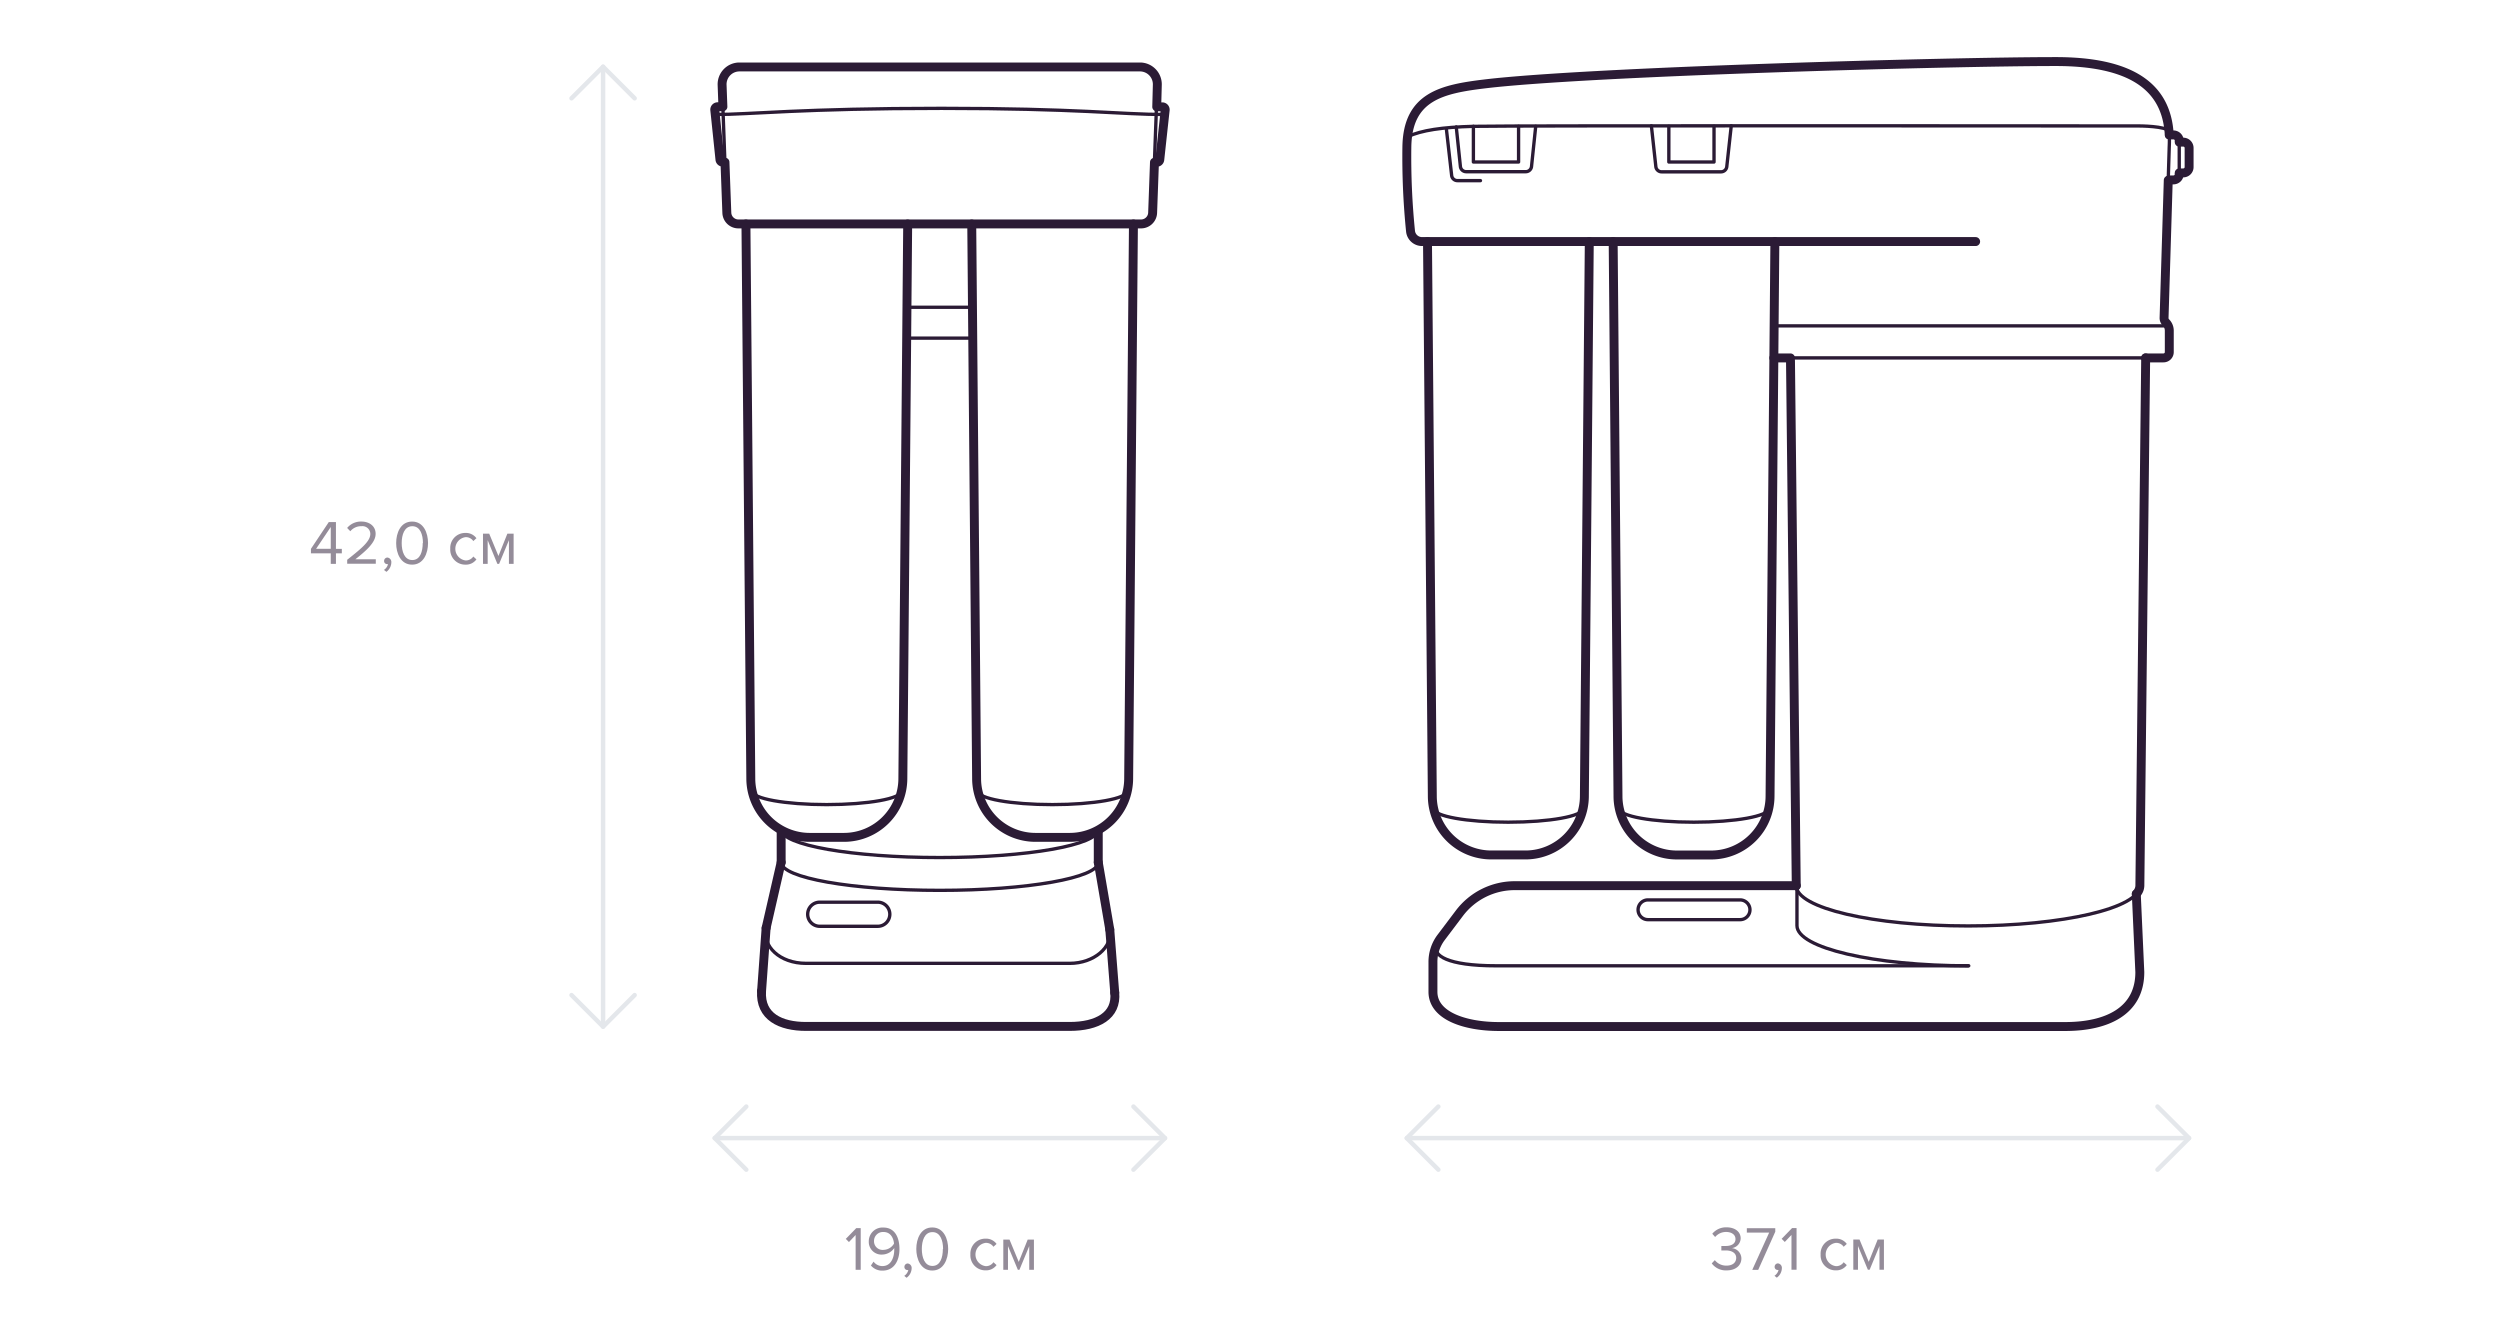 <svg id="DWM_OSMO" data-name="DWM/OSMO" xmlns="http://www.w3.org/2000/svg" viewBox="0 0 560 300">
  <defs>
    <style>
      .cls-1, .cls-2, .cls-3 {
        fill: none;
        stroke-linecap: round;
        stroke-linejoin: round;
      }

      .cls-1, .cls-2 {
        stroke: #2b1b35;
      }

      .cls-1 {
        stroke-width: 0.75px;
      }

      .cls-2 {
        stroke-width: 2px;
      }

      .cls-3 {
        stroke: #e4e7eb;
      }

      .cls-4 {
        fill: #2b1b35;
        opacity: 0.5;
      }
    </style>
  </defs>
  <title>New_Design_Water_filters_sizes_RU</title>
  <g>
    <g>
      <path class="cls-1" d="M478.53,200.25l0.79,17.51c0,8.78-7.44,12.18-16.67,12.18H335.72c-7.29,0-14.74-2.27-14.74-7.77v-6.68A9.07,9.07,0,0,1,322.8,210l4.09-5.42a15.54,15.54,0,0,1,12.41-6.19h63.06"/>
      <path class="cls-1" d="M401.07,80.81l1.3,117.6c0,5,17.23,9,38.48,9s38.48-4,38.48-9l1.3-118.25"/>
      <path class="cls-1" d="M441,216.34c-21.25,0-38.48-4-38.48-9v-8.21"/>
      <path class="cls-1" d="M321.7,211.92c-0.6,2,2.18,4.42,13.52,4.42H440.84"/>
      <path class="cls-1" d="M396.17,181.17c0,1.65-7.46,3-16.75,3s-16.67-1.34-16.67-3"/>
      <path class="cls-2" d="M397.57,54.13l-1.08,124.22a13.2,13.2,0,0,1-13.11,13.17h-7.84a13.2,13.2,0,0,1-13.11-13.17L361.35,54.13"/>
      <path class="cls-1" d="M354.58,181.17c0,1.65-7.46,3-16.75,3s-16.67-1.34-16.67-3"/>
      <path class="cls-2" d="M356,54.13L354.9,178.34a13.2,13.2,0,0,1-13.11,13.17h-7.84a13.2,13.2,0,0,1-13.11-13.17L319.76,54.13"/>
      <path class="cls-1" d="M397.34,80.17h87.27a1.3,1.3,0,0,0,1.3-1.3V74.06a2.59,2.59,0,0,0-.76-1.83h0a1.4,1.4,0,0,1-.41-1l1.17-38.36c0.65-12.52-7.23-19.09-25.57-19-22.77,0-104.35,2.21-127.7,5-9.62,1.16-17.27,2.81-17.49,14a165.11,165.11,0,0,0,.82,19,2.59,2.59,0,0,0,2.58,2.32h124"/>
      <line class="cls-1" x1="397.57" y1="72.99" x2="485.67" y2="72.99"/>
      <path class="cls-1" d="M315.37,30.59c3-1.39,7.67-2.11,14.67-2.29,8.2-.21,149-0.09,149-0.09s6.31,0,6.83,1.24"/>
      <polyline class="cls-1" points="340.16 28.3 340.16 36.29 330.04 36.29 330.04 28.3"/>
      <path class="cls-1" d="M344,28.3l-0.94,9a1.3,1.3,0,0,1-1.29,1.16H328.42a1.3,1.3,0,0,1-1.29-1.16l-0.93-8.86"/>
      <polyline class="cls-1" points="383.94 28.3 383.94 36.29 373.82 36.29 373.82 28.3"/>
      <path class="cls-1" d="M387.8,28.18l-1,9.15a1.3,1.3,0,0,1-1.29,1.16H372.2a1.3,1.3,0,0,1-1.29-1.16l-1-9.14"/>
      <path class="cls-1" d="M485.94,30.22h0.91a1.3,1.3,0,0,1,1.3,1.3V39a1.3,1.3,0,0,1-1.3,1.3h-0.91"/>
      <path class="cls-1" d="M488.15,31.84h0.91a1.3,1.3,0,0,1,1.3,1.3v4.29a1.3,1.3,0,0,1-1.3,1.3h-0.91"/>
      <path class="cls-2" d="M478.53,200.25l0.79,17.51c0,8.78-7.44,12.18-16.67,12.18H335.72c-7.29,0-14.74-2.27-14.74-7.77v-6.68A9.07,9.07,0,0,1,322.8,210l4.09-5.42a15.54,15.54,0,0,1,12.41-6.19h63.06"/>
      <path class="cls-2" d="M478.53,200.25a2.77,2.77,0,0,0,.8-1.83l1.3-118.25"/>
      <line class="cls-2" x1="401.07" y1="80.81" x2="402.36" y2="198.42"/>
      <path class="cls-2" d="M485.91,30.22c-0.55-10.82-8.56-16.47-25.58-16.43-22.77,0-104.35,2.21-127.7,5-9.62,1.16-17.27,2.81-17.49,14a165.11,165.11,0,0,0,.82,19,2.59,2.59,0,0,0,2.58,2.32h124"/>
      <path class="cls-2" d="M480.62,80.17h4a1.3,1.3,0,0,0,1.3-1.3V74.06a2.59,2.59,0,0,0-.76-1.83h0a1.4,1.4,0,0,1-.41-1l0.94-30.86"/>
      <line class="cls-2" x1="397.34" y1="80.17" x2="401.06" y2="80.17"/>
      <path class="cls-2" d="M488.15,39a1.3,1.3,0,0,1-1.3,1.3h-0.91"/>
      <path class="cls-2" d="M485.94,30.22h0.91a1.3,1.3,0,0,1,1.3,1.3"/>
      <path class="cls-2" d="M488.15,31.84h0.91a1.3,1.3,0,0,1,1.3,1.3v4.29a1.3,1.3,0,0,1-1.3,1.3h-0.91"/>
      <path class="cls-1" d="M324,29l1.17,10.31a1.3,1.3,0,0,0,1.29,1.15h5.16"/>
      <path class="cls-1" d="M389.78,206H369.14a2.21,2.21,0,0,1-2.21-2.21h0a2.21,2.21,0,0,1,2.21-2.21h20.64a2.21,2.21,0,0,1,2.21,2.21h0A2.21,2.21,0,0,1,389.78,206Z"/>
    </g>
    <g>
      <path class="cls-1" d="M252.49,177.23c0,1.65-7.46,3-16.75,3s-16.67-1.34-16.67-3"/>
      <path class="cls-2" d="M253.89,50.18L252.82,174.4a13.2,13.2,0,0,1-13.11,13.17h-7.84a13.2,13.2,0,0,1-13.11-13.17L217.67,50.18"/>
      <path class="cls-1" d="M201.92,177.23c0,1.65-7.46,3-16.75,3s-16.67-1.34-16.67-3"/>
      <path class="cls-2" d="M203.32,50.18L202.24,174.4a13.2,13.2,0,0,1-13.11,13.17h-7.84a13.2,13.2,0,0,1-13.11-13.17L167.09,50.18"/>
      <path class="cls-1" d="M175,185.83v7.35c0,3.46,15.9,6.26,35.51,6.26s35.51-2.8,35.51-6.26v-7.35"/>
      <path class="cls-1" d="M246,185.83c0,3.46-15.9,6.26-35.51,6.26S175,189.28,175,185.83"/>
      <path class="cls-1" d="M196.62,207.49h-13a2.7,2.7,0,0,1-2.7-2.7h0a2.7,2.7,0,0,1,2.7-2.7h13a2.7,2.7,0,0,1,2.7,2.7h0A2.7,2.7,0,0,1,196.62,207.49Z"/>
      <path class="cls-1" d="M175,193.17l-3.37,14.7c-0.93,4.06,3,7.92,8.9,7.92h59.1c5.41,0,9.65-3.62,9-7.57l-2.59-15"/>
      <path class="cls-1" d="M170.59,222c-0.37,5.78,4.33,7.92,9.93,7.92h59.1c6.14,0,10.59-2.38,10.08-7.57"/>
      <line class="cls-1" x1="171.61" y1="207.87" x2="170.59" y2="222.01"/>
      <line class="cls-1" x1="248.59" y1="208.22" x2="249.7" y2="222.36"/>
      <line class="cls-2" x1="246.01" y1="193.18" x2="246.01" y2="186.35"/>
      <line class="cls-2" x1="174.98" y1="186.35" x2="174.98" y2="193.18"/>
      <line class="cls-2" x1="248.59" y1="208.22" x2="246.01" y2="193.17"/>
      <line class="cls-2" x1="174.98" y1="193.17" x2="171.61" y2="207.87"/>
      <path class="cls-2" d="M170.59,222c-0.37,5.78,4.33,7.92,9.93,7.92h59.1c6.14,0,10.59-2.38,10.08-7.57"/>
      <line class="cls-2" x1="171.61" y1="207.87" x2="170.59" y2="222.01"/>
      <line class="cls-2" x1="248.59" y1="208.22" x2="249.7" y2="222.36"/>
      <path class="cls-1" d="M255.6,50.18H165.39a2.59,2.59,0,0,1-2.59-2.5L161.74,19a3.89,3.89,0,0,1,3.88-4h89.73a3.89,3.89,0,0,1,3.88,4l-1.06,28.67A2.59,2.59,0,0,1,255.6,50.18Z"/>
      <path class="cls-1" d="M162.38,36.35H161.9a0.65,0.65,0,0,1-.64-0.58L160.1,24.64a0.65,0.65,0,0,1,.64-0.71h1.19"/>
      <path class="cls-1" d="M258.67,36.35h0.48a0.65,0.65,0,0,0,.64-0.58L261,24.64a0.65,0.65,0,0,0-.64-0.71h-1.19"/>
      <path class="cls-1" d="M160.21,25.65c7.83,0,19.41-1.38,50.68-1.38,30.42,0,40.38,1.38,49.9,1.38"/>
      <path class="cls-2" d="M258.6,36.35h0.55a0.65,0.65,0,0,0,.64-0.58L261,24.64a0.65,0.65,0,0,0-.64-0.71h-1.25L259.24,19a3.89,3.89,0,0,0-3.88-4H165.63a3.89,3.89,0,0,0-3.88,4l0.18,4.91h-1.18a0.65,0.65,0,0,0-.64.71l1.16,11.13a0.65,0.65,0,0,0,.64.58h0.48l0.42,11.33a2.59,2.59,0,0,0,2.59,2.5H255.6a2.59,2.59,0,0,0,2.59-2.5Z"/>
      <line class="cls-1" x1="203.32" y1="68.83" x2="217.69" y2="68.83"/>
      <line class="cls-1" x1="203.55" y1="75.74" x2="217.67" y2="75.74"/>
    </g>
    <line class="cls-3" x1="135.09" y1="14.95" x2="135.09" y2="229.97"/>
    <polyline class="cls-3" points="128.02 22.02 135.09 14.95 142.16 22.02"/>
    <polyline class="cls-3" points="142.16 222.9 135.09 229.97 128.02 222.9"/>
    <line class="cls-3" x1="260.96" y1="254.94" x2="160.1" y2="254.94"/>
    <polyline class="cls-3" points="253.89 247.87 260.96 254.94 253.89 262.01"/>
    <polyline class="cls-3" points="167.17 262.01 160.1 254.94 167.17 247.87"/>
    <line class="cls-3" x1="490.35" y1="254.94" x2="315.12" y2="254.94"/>
    <polyline class="cls-3" points="483.28 247.87 490.35 254.94 483.28 262.01"/>
    <polyline class="cls-3" points="322.19 262.01 315.12 254.94 322.19 247.87"/>
    <g>
      <path class="cls-4" d="M74.09,126.31v-2.37H69.65v-1l4-6h1.6v6h1.32v1H75.25v2.37H74.09Zm0-8.26-3.28,4.88h3.28V118Z"/>
      <path class="cls-4" d="M77.77,126.31v-0.92c3.36-2.65,5.18-4.2,5.18-5.81A1.75,1.75,0,0,0,81,117.87,3.13,3.13,0,0,0,78.47,119l-0.71-.74A4,4,0,0,1,81,116.83c1.55,0,3.14.88,3.14,2.75s-1.93,3.64-4.54,5.7h4.58v1H77.77Z"/>
      <path class="cls-4" d="M86.56,128.09L86,127.66a2.09,2.09,0,0,0,.91-1.3,0.65,0.65,0,0,1-.2,0,0.67,0.67,0,0,1-.67-0.71,0.75,0.75,0,0,1,.74-0.76,1,1,0,0,1,.88,1.06A2.7,2.7,0,0,1,86.56,128.09Z"/>
      <path class="cls-4" d="M88.74,121.65c0-2.28,1-4.82,3.57-4.82s3.57,2.54,3.57,4.82-1,4.83-3.57,4.83S88.74,123.92,88.74,121.65Zm6,0c0-1.86-.6-3.78-2.38-3.78s-2.38,1.92-2.38,3.78,0.6,3.8,2.38,3.8S94.69,123.51,94.69,121.65Z"/>
      <path class="cls-4" d="M100.86,122.92a3.34,3.34,0,0,1,3.38-3.54,2.9,2.9,0,0,1,2.48,1.18l-0.7.64a2,2,0,0,0-1.72-.88,2.63,2.63,0,0,0,0,5.22,2,2,0,0,0,1.72-.88l0.7,0.64a2.9,2.9,0,0,1-2.48,1.18A3.35,3.35,0,0,1,100.86,122.92Z"/>
      <path class="cls-4" d="M114,126.31V121l-2.2,5.31h-0.39L109.24,121v5.31h-1.05v-6.77h1.39l2.07,5,2-5h1.4v6.77H114Z"/>
    </g>
    <g>
      <path class="cls-4" d="M191.66,284.44v-7.8l-1.5,1.58-0.7-.71,2.34-2.41h1v9.34h-1.16Z"/>
      <path class="cls-4" d="M195.09,283.47l0.59-.87a2.41,2.41,0,0,0,2,1c1.89,0,2.63-1.89,2.63-3.66a3.48,3.48,0,0,0,0-.38,3.35,3.35,0,0,1-2.63,1.46,2.84,2.84,0,0,1-3.07-3,3.07,3.07,0,0,1,3.26-3.05c2.62,0,3.61,2.28,3.61,4.83s-1.18,4.82-3.8,4.82A3.25,3.25,0,0,1,195.09,283.47Zm5.17-4.89c-0.1-1.16-.71-2.61-2.34-2.61a2,2,0,0,0-2.14,2,1.93,1.93,0,0,0,2.16,2A2.8,2.8,0,0,0,200.25,278.58Z"/>
      <path class="cls-4" d="M203.07,286.22l-0.52-.43a2.09,2.09,0,0,0,.91-1.3,0.65,0.65,0,0,1-.2,0,0.67,0.67,0,0,1-.67-0.71,0.75,0.75,0,0,1,.74-0.76,1,1,0,0,1,.88,1.06A2.7,2.7,0,0,1,203.07,286.22Z"/>
      <path class="cls-4" d="M205.25,279.77c0-2.28,1-4.82,3.57-4.82s3.57,2.54,3.57,4.82-1,4.83-3.57,4.83S205.25,282,205.25,279.77Zm6,0c0-1.86-.6-3.78-2.38-3.78s-2.38,1.92-2.38,3.78,0.6,3.8,2.38,3.8S211.2,281.64,211.2,279.77Z"/>
      <path class="cls-4" d="M217.37,281a3.34,3.34,0,0,1,3.38-3.54,2.9,2.9,0,0,1,2.48,1.18l-0.7.64a2,2,0,0,0-1.72-.88,2.63,2.63,0,0,0,0,5.22,2,2,0,0,0,1.72-.88l0.7,0.64a2.9,2.9,0,0,1-2.48,1.18A3.35,3.35,0,0,1,217.37,281Z"/>
      <path class="cls-4" d="M230.55,284.44v-5.31l-2.2,5.31H228l-2.21-5.31v5.31h-1.05v-6.77h1.39l2.07,5,2-5h1.4v6.77h-1.05Z"/>
    </g>
    <g>
      <path class="cls-4" d="M383.43,283l0.69-.73a3.24,3.24,0,0,0,2.6,1.23c1.36,0,2.19-.67,2.19-1.75s-1-1.65-2.33-1.65c-0.39,0-.83,0-1,0V279.1c0.15,0,.59,0,1,0,1.18,0,2.17-.46,2.17-1.54s-1-1.6-2.09-1.6a3.17,3.17,0,0,0-2.47,1.13l-0.64-.73a4,4,0,0,1,3.19-1.44c1.79,0,3.17.91,3.17,2.49a2.27,2.27,0,0,1-2,2.17,2.35,2.35,0,0,1,2.16,2.3c0,1.56-1.25,2.69-3.31,2.69A3.94,3.94,0,0,1,383.43,283Z"/>
      <path class="cls-4" d="M392.52,284.42l3.77-8.31h-5v-1h6.37v0.8l-3.82,8.54h-1.29Z"/>
      <path class="cls-4" d="M398,286.2l-0.52-.43a2.09,2.09,0,0,0,.91-1.3,0.65,0.65,0,0,1-.2,0,0.67,0.67,0,0,1-.67-0.71,0.75,0.75,0,0,1,.74-0.76,1,1,0,0,1,.88,1.06A2.7,2.7,0,0,1,398,286.2Z"/>
      <path class="cls-4" d="M401.29,284.42v-7.8l-1.5,1.58-0.7-.71,2.34-2.41h1v9.34h-1.16Z"/>
      <path class="cls-4" d="M407.82,281a3.34,3.34,0,0,1,3.38-3.54,2.9,2.9,0,0,1,2.48,1.18l-0.7.64a2,2,0,0,0-1.72-.88,2.63,2.63,0,0,0,0,5.22,2,2,0,0,0,1.72-.88l0.7,0.64a2.9,2.9,0,0,1-2.48,1.18A3.35,3.35,0,0,1,407.82,281Z"/>
      <path class="cls-4" d="M421,284.42v-5.31l-2.2,5.31H418.4l-2.21-5.31v5.31h-1.05v-6.77h1.39l2.07,5,2-5H422v6.77H421Z"/>
    </g>
  </g>
</svg>
